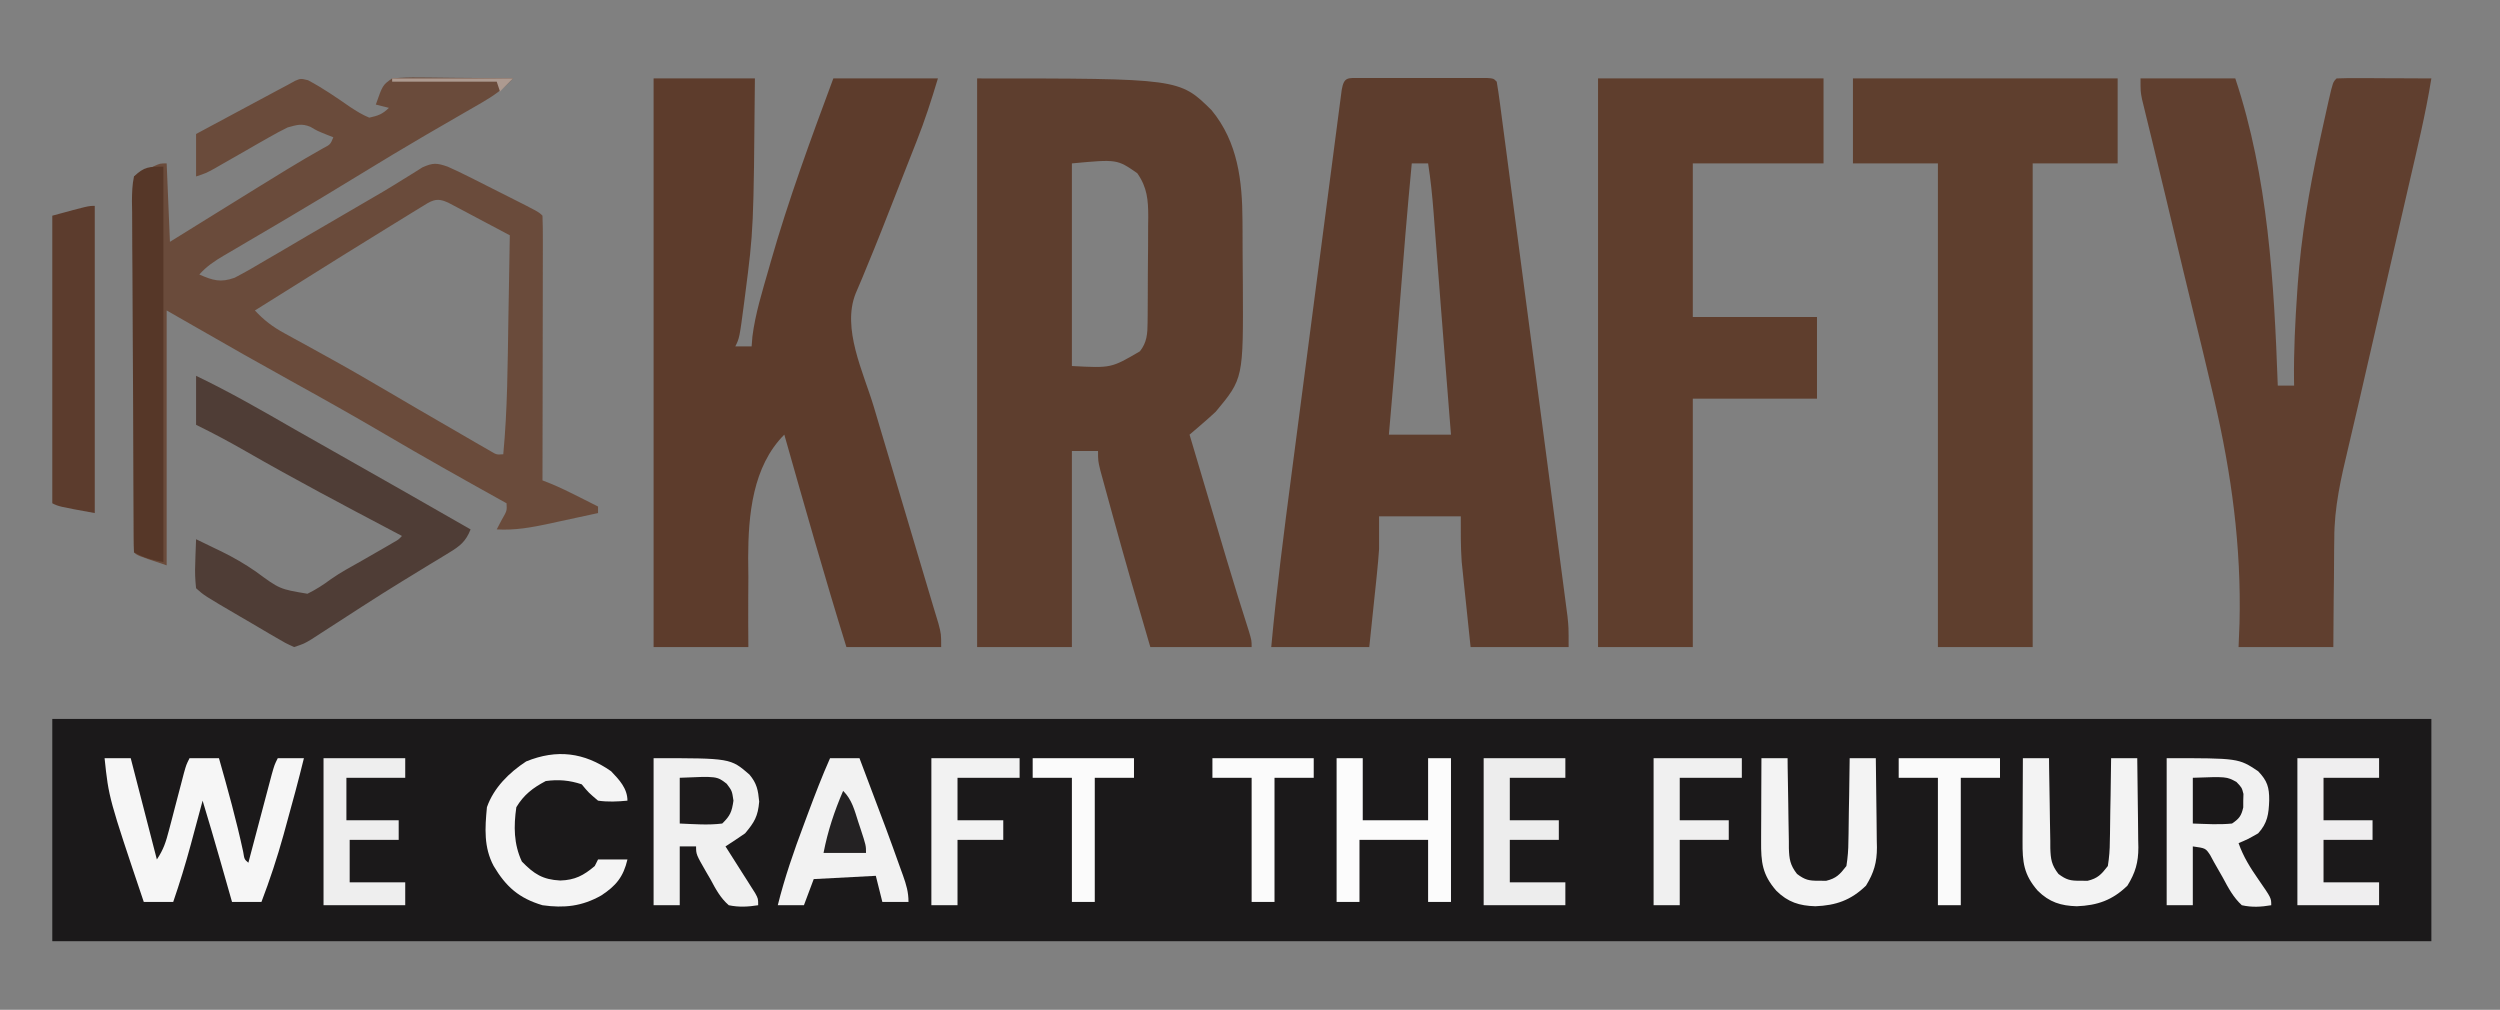 <?xml version="1.0" encoding="UTF-8"?>
<svg version="1.1" xmlns="http://www.w3.org/2000/svg" width="765" height="309">
<rect width="100%" height="100%" fill="#808080" stroke="none"/>
<path d="M0 0 C240.24 0 480.48 0 728 0 C728 22.44 728 44.88 728 68 C487.76 68 247.52 68 0 68 C0 45.56 0 23.12 0 0 Z " fill="#1B191A" transform="translate(16,220)"/>
<path d="M0 0 C61.891 0 61.891 0 71.738 9.715 C79.816 19.516 81.15 31.402 81.203 43.629 C81.209 44.655 81.215 45.681 81.22 46.738 C81.23 48.908 81.236 51.077 81.24 53.246 C81.25 56.527 81.281 59.807 81.312 63.088 C81.459 91.839 81.459 91.839 73 102 C71.635 103.271 70.242 104.513 68.824 105.727 C67.749 106.652 67.749 106.652 66.651 107.596 C66.106 108.059 65.561 108.523 65 109 C66.901 115.401 68.803 121.802 70.707 128.202 C71.352 130.372 71.997 132.542 72.641 134.712 C73.576 137.861 74.512 141.009 75.449 144.156 C75.753 145.178 76.057 146.2 76.371 147.253 C78.559 154.582 80.827 161.883 83.163 169.166 C84 172 84 172 84 174 C73.77 174 63.54 174 53 174 C49.109 160.835 45.306 147.654 41.674 134.415 C41.267 132.931 40.858 131.447 40.448 129.963 C39.869 127.866 39.295 125.767 38.723 123.668 C38.224 121.847 38.224 121.847 37.715 119.989 C37 117 37 117 37 114 C34.36 114 31.72 114 29 114 C29 133.8 29 153.6 29 174 C19.43 174 9.86 174 0 174 C0 116.58 0 59.16 0 0 Z M29 26 C29 46.46 29 66.92 29 88 C41.02 88.647 41.02 88.647 49.812 83.5 C51.99 80.75 52.131 78.08 52.161 74.716 C52.171 73.854 52.18 72.993 52.19 72.106 C52.194 71.177 52.199 70.249 52.203 69.293 C52.212 67.856 52.212 67.856 52.22 66.389 C52.23 64.361 52.236 62.333 52.24 60.304 C52.25 57.21 52.281 54.116 52.312 51.021 C52.319 49.049 52.324 47.077 52.328 45.105 C52.34 44.183 52.353 43.261 52.366 42.311 C52.348 37.158 52.058 33.362 49 29 C42.828 24.714 42.828 24.714 29 26 Z " fill="#5E3E2E" transform="translate(299,24)"/>
<path d="M0 0 C10.23 0 20.46 0 31 0 C30.605 46.171 30.605 46.171 28 66.312 C27.866 67.359 27.866 67.359 27.728 68.426 C26.285 79.43 26.285 79.43 25 82 C26.65 82 28.3 82 30 82 C30.079 81.001 30.157 80.002 30.238 78.973 C31.128 71.967 33.249 65.21 35.188 58.438 C35.399 57.692 35.611 56.946 35.829 56.177 C41.269 37.121 48.105 18.569 55 0 C65.56 0 76.12 0 87 0 C85.029 6.571 83.007 12.863 80.488 19.207 C79.994 20.467 79.994 20.467 79.489 21.752 C78.791 23.529 78.091 25.305 77.39 27.08 C76.301 29.841 75.221 32.605 74.143 35.369 C71.188 42.941 68.23 50.507 65.098 58.008 C64.71 58.957 64.322 59.906 63.923 60.884 C63.255 62.51 62.569 64.128 61.857 65.736 C57.506 76.484 64.216 89.898 67.375 100.449 C67.906 102.234 68.436 104.019 68.966 105.804 C70.356 110.48 71.75 115.154 73.146 119.827 C74.564 124.577 75.977 129.329 77.391 134.08 C78.981 139.425 80.571 144.77 82.166 150.114 C82.408 150.928 82.651 151.741 82.901 152.58 C83.35 154.087 83.8 155.593 84.25 157.1 C84.648 158.434 85.044 159.769 85.438 161.104 C85.997 162.991 86.574 164.873 87.15 166.754 C88 170 88 170 88 174 C78.43 174 68.86 174 59 174 C52.317 152.433 46.163 130.72 40 109 C30.264 118.736 28.984 133.638 28.941 146.578 C28.96 148.594 28.98 150.609 29 152.625 C28.992 154.711 28.98 156.797 28.965 158.883 C28.929 163.924 28.966 168.957 29 174 C19.43 174 9.86 174 0 174 C0 116.58 0 59.16 0 0 Z " fill="#5D3C2C" transform="translate(200,24)"/>
<path d="M0 0 C1.346 -0.005 1.346 -0.005 2.72 -0.01 C4.184 -0.007 4.184 -0.007 5.678 -0.003 C6.673 -0.004 7.668 -0.005 8.693 -0.006 C10.801 -0.007 12.91 -0.005 15.018 -0.001 C18.258 0.004 21.497 -0.001 24.736 -0.007 C26.779 -0.007 28.822 -0.005 30.865 -0.003 C31.841 -0.005 32.817 -0.007 33.823 -0.01 C34.721 -0.006 35.618 -0.003 36.543 0 C37.337 0.001 38.131 0.002 38.95 0.002 C40.771 0.129 40.771 0.129 41.771 1.129 C42.138 3.262 42.444 5.404 42.727 7.549 C42.818 8.228 42.908 8.906 43.002 9.606 C43.307 11.896 43.606 14.187 43.905 16.478 C44.121 18.114 44.338 19.749 44.555 21.385 C45.146 25.841 45.731 30.298 46.315 34.755 C46.927 39.415 47.542 44.074 48.157 48.732 C49.19 56.563 50.219 64.394 51.246 72.225 C52.434 81.278 53.627 90.329 54.823 99.38 C55.973 108.081 57.119 116.783 58.262 125.485 C58.749 129.189 59.238 132.894 59.728 136.598 C60.305 140.965 60.878 145.332 61.449 149.7 C61.659 151.302 61.87 152.904 62.083 154.506 C62.373 156.695 62.659 158.885 62.943 161.075 C63.184 162.912 63.184 162.912 63.431 164.786 C63.771 168.129 63.771 168.129 63.771 174.129 C53.871 174.129 43.971 174.129 33.771 174.129 C33.276 169.386 32.781 164.642 32.271 159.754 C32.115 158.279 31.958 156.804 31.797 155.284 C31.675 154.091 31.553 152.898 31.428 151.668 C31.302 150.464 31.176 149.26 31.047 148.019 C30.72 143.399 30.771 138.76 30.771 134.129 C22.521 134.129 14.271 134.129 5.771 134.129 C5.771 137.429 5.771 140.729 5.771 144.129 C5.593 146.646 5.377 149.16 5.115 151.668 C4.993 152.862 4.872 154.055 4.746 155.284 C4.589 156.759 4.433 158.235 4.271 159.754 C3.529 166.87 3.529 166.87 2.771 174.129 C-7.129 174.129 -17.029 174.129 -27.229 174.129 C-25.601 156.439 -23.326 138.85 -21.02 121.239 C-20.579 117.868 -20.14 114.497 -19.7 111.126 C-18.666 103.186 -17.628 95.246 -16.588 87.307 C-15.515 79.119 -14.448 70.931 -13.384 62.743 C-12.466 55.685 -11.545 48.629 -10.622 41.572 C-10.072 37.368 -9.523 33.164 -8.977 28.959 C-8.466 25.024 -7.951 21.09 -7.433 17.156 C-7.243 15.71 -7.055 14.264 -6.868 12.818 C-6.614 10.853 -6.355 8.888 -6.095 6.924 C-5.951 5.822 -5.807 4.721 -5.658 3.586 C-4.957 -0.422 -3.757 0.004 0 0 Z M15.771 26.129 C14.39 40.592 13.208 55.068 12.078 69.552 C11.047 82.752 9.946 95.942 8.771 109.129 C15.041 109.129 21.311 109.129 27.771 109.129 C27.651 107.634 27.531 106.138 27.406 104.597 C26.501 93.325 25.606 82.052 24.736 70.778 C24.565 68.567 24.394 66.356 24.223 64.145 C23.963 60.788 23.703 57.431 23.446 54.074 C23.191 50.746 22.933 47.418 22.674 44.09 C22.598 43.089 22.522 42.088 22.443 41.057 C22.051 36.045 21.554 31.096 20.771 26.129 C19.121 26.129 17.471 26.129 15.771 26.129 Z " fill="#5D3D2D" transform="translate(416.229,23.871)"/>
<path d="M0 0 C9.57 0 19.14 0 29 0 C39.021 30.063 40.88 62.568 42 94 C43.65 94 45.3 94 47 94 C46.989 93.409 46.978 92.818 46.967 92.209 C46.88 83.282 47.323 74.401 47.938 65.5 C47.994 64.673 48.051 63.846 48.11 62.994 C49.169 48.46 51.562 34.363 54.625 20.125 C54.831 19.169 55.036 18.213 55.248 17.228 C55.835 14.527 56.433 11.829 57.039 9.133 C57.312 7.915 57.312 7.915 57.591 6.673 C58.876 1.124 58.876 1.124 60 0 C62.146 -0.088 64.294 -0.107 66.441 -0.098 C67.747 -0.094 69.052 -0.091 70.396 -0.088 C71.785 -0.08 73.174 -0.071 74.562 -0.062 C75.955 -0.057 77.348 -0.053 78.74 -0.049 C82.16 -0.037 85.58 -0.021 89 0 C87.244 10.874 84.642 21.573 82.168 32.301 C81.689 34.385 81.211 36.469 80.733 38.553 C79.476 44.027 78.216 49.501 76.956 54.975 C75.69 60.476 74.426 65.977 73.162 71.479 C71.512 78.663 69.861 85.847 68.207 93.031 C67.776 94.905 67.346 96.78 66.918 98.656 C65.833 103.406 64.728 108.15 63.588 112.887 C61.349 122.277 59.249 131.283 59.293 140.992 C59.278 141.96 59.263 142.928 59.247 143.925 C59.205 146.908 59.196 149.891 59.188 152.875 C59.164 154.943 59.139 157.01 59.111 159.078 C59.046 164.053 59.024 169.024 59 174 C49.43 174 39.86 174 30 174 C30.097 171.584 30.194 169.167 30.293 166.678 C30.87 143.205 27.846 121.074 22.559 98.281 C22.4 97.597 22.241 96.912 22.077 96.206 C20.114 87.77 18.077 79.351 16.012 70.939 C14.056 62.966 12.158 54.979 10.26 46.992 C9.591 44.177 8.922 41.362 8.252 38.548 C8.009 37.527 8.009 37.527 7.761 36.485 C6.653 31.832 5.528 27.183 4.396 22.535 C3.952 20.703 3.952 20.703 3.499 18.834 C2.946 16.557 2.39 14.28 1.829 12.005 C1.465 10.502 1.465 10.502 1.094 8.968 C0.882 8.1 0.669 7.232 0.45 6.337 C0 4 0 4 0 0 Z " fill="#603F2F" transform="translate(655,24)"/>
<path d="M0 0 C22.77 0 45.54 0 69 0 C69 8.58 69 17.16 69 26 C55.8 26 42.6 26 29 26 C29 41.51 29 57.02 29 73 C41.54 73 54.08 73 67 73 C67 81.25 67 89.5 67 98 C54.46 98 41.92 98 29 98 C29 123.08 29 148.16 29 174 C19.43 174 9.86 174 0 174 C0 116.58 0 59.16 0 0 Z " fill="#5F3E2D" transform="translate(489,24)"/>
<path d="M0 0 C4.504 2.38 8.685 5.27 12.867 8.172 C14.805 9.444 16.603 10.579 18.75 11.453 C21.444 10.866 22.817 10.386 24.75 8.453 C23.43 8.123 22.11 7.793 20.75 7.453 C22.857 1.457 22.857 1.457 25.75 -0.547 C28.621 -0.809 31.27 -0.896 34.137 -0.84 C35.362 -0.833 35.362 -0.833 36.613 -0.827 C39.221 -0.81 41.829 -0.773 44.438 -0.734 C46.206 -0.719 47.975 -0.706 49.744 -0.693 C54.08 -0.66 58.415 -0.609 62.75 -0.547 C59.786 2.67 56.787 4.791 53 6.965 C52.158 7.452 52.158 7.452 51.299 7.95 C50.087 8.651 48.873 9.35 47.659 10.046 C44.365 11.935 41.083 13.845 37.801 15.754 C37.126 16.146 36.451 16.538 35.755 16.942 C29.096 20.817 22.512 24.81 15.938 28.828 C8.317 33.485 0.677 38.104 -7.016 42.641 C-7.75 43.074 -8.485 43.508 -9.242 43.955 C-12.835 46.075 -16.432 48.191 -20.032 50.298 C-21.336 51.066 -22.639 51.834 -23.941 52.602 C-24.835 53.121 -24.835 53.121 -25.746 53.65 C-28.589 55.331 -31.062 56.961 -33.25 59.453 C-29.116 61.259 -26.765 62.002 -22.445 60.438 C-19.137 58.72 -15.945 56.874 -12.75 54.953 C-11.56 54.261 -10.37 53.572 -9.177 52.885 C-6.118 51.114 -3.075 49.315 -0.036 47.509 C2.776 45.846 5.605 44.213 8.434 42.578 C12.389 40.289 16.338 37.989 20.277 35.672 C21.164 35.155 22.051 34.638 22.964 34.105 C24.969 32.916 26.956 31.696 28.93 30.457 C29.986 29.806 31.041 29.155 32.129 28.484 C33.085 27.882 34.041 27.279 35.026 26.658 C38.297 25.211 39.404 25.297 42.75 26.453 C44.97 27.436 47.16 28.485 49.328 29.578 C50.246 30.039 50.246 30.039 51.183 30.508 C52.468 31.154 53.752 31.803 55.035 32.455 C57.005 33.456 58.978 34.447 60.953 35.438 C70.586 40.289 70.586 40.289 71.75 41.453 C71.845 43.979 71.876 46.476 71.864 49.002 C71.864 49.792 71.864 50.583 71.864 51.397 C71.863 54.021 71.855 56.645 71.848 59.27 C71.846 61.084 71.844 62.899 71.843 64.713 C71.84 69.499 71.83 74.285 71.819 79.07 C71.808 83.95 71.804 88.829 71.799 93.709 C71.788 103.29 71.771 112.872 71.75 122.453 C72.511 122.752 73.272 123.051 74.055 123.359 C77.145 124.614 80.086 126.074 83.062 127.578 C84.131 128.117 85.2 128.656 86.301 129.211 C87.109 129.621 87.917 130.031 88.75 130.453 C88.75 131.113 88.75 131.773 88.75 132.453 C84.898 133.298 81.043 134.127 77.188 134.953 C76.101 135.192 75.015 135.43 73.896 135.676 C68.409 136.843 63.363 137.775 57.75 137.453 C58.245 136.504 58.74 135.556 59.25 134.578 C60.894 131.73 60.894 131.73 60.75 129.453 C60.118 129.102 59.487 128.752 58.836 128.39 C47.117 121.874 35.435 115.312 23.875 108.516 C14.215 102.841 4.456 97.361 -5.35 91.942 C-14.937 86.642 -24.461 81.235 -33.956 75.771 C-37.051 73.993 -40.151 72.224 -43.25 70.453 C-43.25 96.193 -43.25 121.933 -43.25 148.453 C-52.25 145.453 -52.25 145.453 -53.25 144.453 C-53.346 142.96 -53.372 141.463 -53.37 139.967 C-53.372 138.998 -53.373 138.029 -53.374 137.031 C-53.371 135.959 -53.367 134.887 -53.364 133.783 C-53.364 132.661 -53.364 131.539 -53.364 130.384 C-53.363 126.655 -53.355 122.927 -53.348 119.199 C-53.346 116.622 -53.344 114.045 -53.343 111.469 C-53.34 105.366 -53.332 99.264 -53.322 93.162 C-53.311 86.217 -53.305 79.271 -53.3 72.326 C-53.29 58.035 -53.272 43.744 -53.25 29.453 C-51.961 28.782 -50.669 28.116 -49.375 27.453 C-48.656 27.082 -47.936 26.711 -47.195 26.328 C-45.25 25.453 -45.25 25.453 -43.25 25.453 C-42.92 33.373 -42.59 41.293 -42.25 49.453 C-39.259 47.597 -36.269 45.741 -33.188 43.828 C-3.691 25.548 -3.691 25.548 4.486 20.897 C6.864 19.653 6.864 19.653 7.75 17.453 C6.636 17.02 6.636 17.02 5.5 16.578 C2.75 15.453 2.75 15.453 0.75 14.266 C-1.995 13.151 -3.399 13.677 -6.25 14.453 C-8.235 15.428 -10.184 16.478 -12.102 17.578 C-13.2 18.202 -14.298 18.826 -15.43 19.469 C-16.567 20.124 -17.704 20.778 -18.875 21.453 C-21.137 22.747 -23.4 24.039 -25.664 25.328 C-26.664 25.903 -27.664 26.478 -28.694 27.07 C-31.25 28.453 -31.25 28.453 -34.25 29.453 C-34.25 25.163 -34.25 20.873 -34.25 16.453 C-30.336 14.353 -26.422 12.253 -22.507 10.154 C-21.176 9.441 -19.845 8.727 -18.515 8.013 C-16.599 6.984 -14.682 5.957 -12.766 4.93 C-11.037 4.003 -11.037 4.003 -9.274 3.057 C-8.276 2.528 -7.278 1.998 -6.25 1.453 C-5.502 1.04 -4.754 0.627 -3.983 0.202 C-2.25 -0.547 -2.25 -0.547 0 0 Z M34.367 38.988 C33.004 39.821 33.004 39.821 31.614 40.67 C30.627 41.279 29.641 41.888 28.625 42.516 C27.61 43.138 26.595 43.761 25.549 44.402 C15.091 50.828 4.685 57.335 -5.71 63.86 C-9.221 66.062 -12.735 68.258 -16.25 70.453 C-13.473 73.442 -10.811 75.464 -7.234 77.414 C-5.747 78.234 -5.747 78.234 -4.229 79.071 C-3.164 79.651 -2.098 80.231 -1 80.828 C1.272 82.082 3.543 83.337 5.812 84.594 C6.68 85.073 6.68 85.073 7.565 85.563 C13.429 88.812 19.219 92.185 25 95.578 C26.966 96.729 28.932 97.88 30.898 99.031 C32.34 99.875 32.34 99.875 33.812 100.736 C38.74 103.616 43.678 106.479 48.625 109.328 C49.517 109.846 50.41 110.365 51.329 110.899 C52.555 111.603 52.555 111.603 53.805 112.32 C54.521 112.734 55.238 113.148 55.976 113.574 C57.719 114.601 57.719 114.601 59.75 114.453 C61.054 100.695 61.088 86.886 61.312 73.078 C61.356 70.589 61.399 68.099 61.443 65.609 C61.55 59.557 61.651 53.505 61.75 47.453 C58.295 45.613 54.836 43.782 51.375 41.953 C50.39 41.428 49.405 40.904 48.391 40.363 C47.45 39.867 46.509 39.371 45.539 38.859 C44.67 38.399 43.8 37.938 42.905 37.463 C39.151 35.704 37.736 36.921 34.367 38.988 Z " fill="#6A4B3B" transform="translate(94.25,24.547)"/>
<path d="M0 0 C26.73 0 53.46 0 81 0 C81 8.58 81 17.16 81 26 C72.42 26 63.84 26 55 26 C55 74.84 55 123.68 55 174 C45.43 174 35.86 174 26 174 C26 125.16 26 76.32 26 26 C17.42 26 8.84 26 0 26 C0 17.42 0 8.84 0 0 Z " fill="#5F3F2E" transform="translate(567,24)"/>
<path d="M0 0 C10.35 4.968 20.224 10.645 30.166 16.374 C34.784 19.024 39.424 21.636 44.062 24.25 C57.407 31.778 70.704 39.388 84 47 C82.542 50.684 80.791 52.079 77.434 54.109 C76.484 54.692 75.535 55.274 74.557 55.875 C73.013 56.803 73.013 56.803 71.438 57.75 C69.265 59.079 67.093 60.41 64.922 61.742 C64.079 62.257 64.079 62.257 63.219 62.783 C59.097 65.307 55.016 67.889 50.953 70.508 C50.098 71.059 50.098 71.059 49.226 71.62 C46.461 73.404 43.698 75.192 40.937 76.983 C39.941 77.626 38.945 78.268 37.918 78.93 C37.039 79.499 36.16 80.069 35.255 80.656 C33 82 33 82 30 83 C27.336 81.784 27.336 81.784 24.16 79.922 C23.315 79.431 23.315 79.431 22.453 78.93 C20.65 77.88 18.857 76.815 17.062 75.75 C15.858 75.047 14.653 74.345 13.447 73.645 C2.421 67.196 2.421 67.196 0 65 C-0.296 62.288 -0.381 60.003 -0.25 57.312 C-0.232 56.611 -0.214 55.909 -0.195 55.186 C-0.148 53.456 -0.077 51.728 0 50 C1.984 50.949 3.961 51.91 5.938 52.875 C6.56 53.174 7.182 53.472 7.824 53.78 C11.506 55.594 14.916 57.563 18.293 59.902 C25.564 65.265 25.564 65.265 34.078 66.688 C36.659 65.419 38.901 63.988 41.201 62.267 C44.181 60.168 47.379 58.456 50.553 56.671 C53.105 55.234 55.641 53.773 58.168 52.293 C58.882 51.876 59.597 51.458 60.333 51.028 C61.97 50.107 61.97 50.107 63 49 C62.151 48.553 61.302 48.106 60.427 47.646 C45.263 39.656 30.122 31.654 15.26 23.113 C10.245 20.235 5.198 17.533 0 15 C0 10.05 0 5.1 0 0 Z " fill="#4F3D36" transform="translate(60,115)"/>
<path d="M0 0 C2.64 0 5.28 0 8 0 C10.64 10.23 13.28 20.46 16 31 C18.059 27.912 18.762 25.656 19.691 22.09 C19.996 20.935 20.301 19.781 20.615 18.592 C20.928 17.386 21.24 16.18 21.562 14.938 C22.187 12.55 22.813 10.164 23.441 7.777 C23.717 6.718 23.992 5.658 24.276 4.566 C25 2 25 2 26 0 C28.97 0 31.94 0 35 0 C37.704 9.521 40.343 19.011 42.422 28.691 C42.777 30.948 42.777 30.948 44 32 C44.356 30.653 44.356 30.653 44.719 29.278 C45.598 25.949 46.48 22.621 47.363 19.292 C47.745 17.851 48.126 16.41 48.507 14.968 C49.053 12.898 49.602 10.828 50.152 8.758 C50.647 6.888 50.647 6.888 51.152 4.981 C52 2 52 2 53 0 C55.64 0 58.28 0 61 0 C59.337 6.808 57.502 13.561 55.625 20.312 C55.334 21.377 55.042 22.441 54.742 23.537 C52.808 30.489 50.571 37.258 48 44 C45.03 44 42.06 44 39 44 C38.602 42.6 38.203 41.2 37.793 39.758 C37.258 37.88 36.723 36.003 36.188 34.125 C35.926 33.207 35.665 32.289 35.396 31.344 C33.648 25.214 31.848 19.101 30 13 C29.834 13.619 29.668 14.239 29.497 14.877 C28.73 17.731 27.959 20.584 27.188 23.438 C26.796 24.898 26.796 24.898 26.396 26.389 C24.786 32.335 23.006 38.175 21 44 C18.03 44 15.06 44 12 44 C1.283 12.177 1.283 12.177 0 0 Z " fill="#F6F6F6" transform="translate(32,232)"/>
<path d="M0 0 C0 31.02 0 62.04 0 94 C-11 92 -11 92 -13 91 C-13 61.96 -13 32.92 -13 3 C-2 0 -2 0 0 0 Z " fill="#5C3C2D" transform="translate(29,63)"/>
<path d="M0 0 C23.531 0 23.531 0 29.312 5 C31.617 7.732 31.979 9.773 32.312 13.312 C31.935 17.765 30.868 19.604 28 23 C26.023 24.367 24.025 25.705 22 27 C22.454 27.711 22.454 27.711 22.918 28.437 C24.283 30.58 25.642 32.727 27 34.875 C27.477 35.621 27.954 36.368 28.445 37.137 C28.896 37.852 29.348 38.568 29.812 39.305 C30.231 39.965 30.65 40.624 31.082 41.304 C32 43 32 43 32 45 C28.877 45.488 26.108 45.648 23 45 C20.447 42.77 19.019 40.094 17.438 37.125 C17.001 36.379 16.565 35.632 16.115 34.863 C13 29.435 13 29.435 13 27 C11.35 27 9.7 27 8 27 C8 32.94 8 38.88 8 45 C5.36 45 2.72 45 0 45 C0 30.15 0 15.3 0 0 Z " fill="#F0F0F0" transform="translate(200,232)"/>
<path d="M0 0 C22 0 22 0 28 4 C30.799 6.935 31.412 8.906 31.375 12.938 C31.229 17.084 30.881 19.831 28 23 C24.812 24.812 24.812 24.812 22 26 C23.475 30.199 25.595 33.537 28.125 37.188 C32 42.779 32 42.779 32 45 C28.862 45.528 26.122 45.694 23 45 C20.382 42.584 18.857 39.684 17.188 36.562 C16.296 34.974 15.394 33.392 14.48 31.816 C14.098 31.109 13.715 30.402 13.321 29.674 C11.919 27.547 11.919 27.547 8 27 C8 32.94 8 38.88 8 45 C5.36 45 2.72 45 0 45 C0 30.15 0 15.3 0 0 Z " fill="#F1F1F1" transform="translate(663,232)"/>
<path d="M0 0 C0 39.93 0 79.86 0 121 C-3.756 120.249 -5.832 119.76 -9 118 C-9.117 103.058 -9.205 88.116 -9.259 73.173 C-9.285 66.235 -9.32 59.297 -9.377 52.36 C-9.432 45.668 -9.461 38.977 -9.474 32.286 C-9.484 29.729 -9.502 27.172 -9.529 24.615 C-9.565 21.042 -9.57 17.47 -9.568 13.897 C-9.586 12.833 -9.604 11.768 -9.622 10.671 C-9.603 8.02 -9.547 5.594 -9 3 C-5.83 -0.025 -4.414 0 0 0 Z " fill="#563728" transform="translate(50,51)"/>
<path d="M0 0 C2.97 0 5.94 0 9 0 C17.687 22.976 17.687 22.976 21.562 33.812 C21.813 34.504 22.064 35.196 22.323 35.908 C23.33 38.753 24 40.956 24 44 C21.36 44 18.72 44 16 44 C15.34 41.36 14.68 38.72 14 36 C7.73 36.33 1.46 36.66 -5 37 C-5.99 39.64 -6.98 42.28 -8 45 C-10.64 45 -13.28 45 -16 45 C-13.883 36.528 -11.075 28.418 -8 20.25 C-7.562 19.071 -7.123 17.891 -6.672 16.676 C-4.573 11.057 -2.436 5.481 0 0 Z " fill="#F2F2F2" transform="translate(254,232)"/>
<path d="M0 0 C2.64 0 5.28 0 8 0 C8.014 1.468 8.014 1.468 8.028 2.966 C8.068 6.604 8.134 10.242 8.208 13.879 C8.236 15.453 8.257 17.026 8.271 18.599 C8.292 20.864 8.339 23.127 8.391 25.391 C8.392 26.092 8.393 26.793 8.394 27.515 C8.496 30.923 8.781 32.718 10.899 35.442 C13.317 37.235 14.519 37.541 17.5 37.5 C18.253 37.51 19.006 37.521 19.781 37.531 C22.943 36.774 24.006 35.563 26 33 C26.418 30.333 26.605 28.059 26.609 25.391 C26.626 24.664 26.642 23.937 26.659 23.188 C26.708 20.875 26.729 18.563 26.75 16.25 C26.778 14.678 26.808 13.107 26.84 11.535 C26.914 7.69 26.963 3.846 27 0 C29.64 0 32.28 0 35 0 C35.074 4.59 35.129 9.179 35.165 13.77 C35.18 15.329 35.2 16.889 35.226 18.448 C35.263 20.697 35.28 22.946 35.293 25.195 C35.308 25.886 35.324 26.577 35.34 27.289 C35.341 31.94 34.425 35.044 32 39 C27.417 43.459 22.809 45.069 16.5 45.312 C11.649 45.174 8.092 44.075 4.559 40.57 C0.239 35.623 -0.144 31.793 -0.098 25.488 C-0.096 24.76 -0.095 24.032 -0.093 23.282 C-0.088 20.958 -0.075 18.636 -0.062 16.312 C-0.057 14.736 -0.053 13.16 -0.049 11.584 C-0.038 7.723 -0.021 3.861 0 0 Z " fill="#F3F3F3" transform="translate(619,232)"/>
<path d="M0 0 C2.64 0 5.28 0 8 0 C8.014 1.468 8.014 1.468 8.028 2.966 C8.068 6.604 8.134 10.242 8.208 13.879 C8.236 15.453 8.257 17.026 8.271 18.599 C8.292 20.864 8.339 23.127 8.391 25.391 C8.392 26.092 8.393 26.793 8.394 27.515 C8.496 30.923 8.781 32.718 10.899 35.442 C13.317 37.235 14.519 37.541 17.5 37.5 C18.253 37.51 19.006 37.521 19.781 37.531 C22.943 36.774 24.006 35.563 26 33 C26.418 30.333 26.605 28.059 26.609 25.391 C26.626 24.664 26.642 23.937 26.659 23.188 C26.708 20.875 26.729 18.563 26.75 16.25 C26.778 14.678 26.808 13.107 26.84 11.535 C26.914 7.69 26.963 3.846 27 0 C29.64 0 32.28 0 35 0 C35.074 4.59 35.129 9.179 35.165 13.77 C35.18 15.329 35.2 16.889 35.226 18.448 C35.263 20.697 35.28 22.946 35.293 25.195 C35.308 25.886 35.324 26.577 35.34 27.289 C35.341 31.94 34.425 35.044 32 39 C27.417 43.459 22.809 45.069 16.5 45.312 C11.649 45.174 8.092 44.075 4.559 40.57 C0.239 35.623 -0.144 31.793 -0.098 25.488 C-0.096 24.76 -0.095 24.032 -0.093 23.282 C-0.088 20.958 -0.075 18.636 -0.062 16.312 C-0.057 14.736 -0.053 13.16 -0.049 11.584 C-0.038 7.723 -0.021 3.861 0 0 Z " fill="#F3F3F3" transform="translate(539,232)"/>
<path d="M0 0 C2.64 0 5.28 0 8 0 C8 6.27 8 12.54 8 19 C14.6 19 21.2 19 28 19 C28 12.73 28 6.46 28 0 C30.31 0 32.62 0 35 0 C35 14.52 35 29.04 35 44 C32.69 44 30.38 44 28 44 C28 37.73 28 31.46 28 25 C21.07 25 14.14 25 7 25 C7 31.27 7 37.54 7 44 C4.69 44 2.38 44 0 44 C0 29.48 0 14.96 0 0 Z " fill="#FCFCFC" transform="translate(409,232)"/>
<path d="M0 0 C2.47 2.581 5 5.261 5 9 C1.945 9.3 -0.954 9.43 -4 9 C-6.875 6.562 -6.875 6.562 -9 4 C-12.726 2.758 -16.13 2.465 -20 3 C-23.936 5.079 -26.705 7.188 -29 11 C-29.837 16.833 -29.812 22.256 -27.312 27.625 C-23.577 31.461 -20.937 33.158 -15.562 33.438 C-11.086 33.296 -8.446 31.929 -5 29 C-4.505 28.01 -4.505 28.01 -4 27 C-1.03 27 1.94 27 5 27 C3.764 32.316 1.485 35.072 -3 38 C-8.891 41.35 -14.376 41.937 -21 41 C-28.176 38.866 -32.155 35.371 -35.941 28.988 C-38.993 23.257 -38.612 17.403 -38 11 C-35.923 5.057 -31.203 0.409 -26 -3 C-16.634 -6.816 -8.255 -5.781 0 0 Z " fill="#F4F4F4" transform="translate(187,236)"/>
<path d="M0 0 C8.25 0 16.5 0 25 0 C25 1.98 25 3.96 25 6 C19.39 6 13.78 6 8 6 C8 10.29 8 14.58 8 19 C12.95 19 17.9 19 23 19 C23 20.98 23 22.96 23 25 C18.05 25 13.1 25 8 25 C8 29.29 8 33.58 8 38 C13.61 38 19.22 38 25 38 C25 40.31 25 42.62 25 45 C16.75 45 8.5 45 0 45 C0 30.15 0 15.3 0 0 Z " fill="#EFEEEF" transform="translate(703,232)"/>
<path d="M0 0 C8.25 0 16.5 0 25 0 C25 1.98 25 3.96 25 6 C19.39 6 13.78 6 8 6 C8 10.29 8 14.58 8 19 C12.95 19 17.9 19 23 19 C23 20.98 23 22.96 23 25 C18.05 25 13.1 25 8 25 C8 29.29 8 33.58 8 38 C13.61 38 19.22 38 25 38 C25 40.31 25 42.62 25 45 C16.75 45 8.5 45 0 45 C0 30.15 0 15.3 0 0 Z " fill="#EDEDED" transform="translate(454,232)"/>
<path d="M0 0 C8.25 0 16.5 0 25 0 C25 1.98 25 3.96 25 6 C19.06 6 13.12 6 7 6 C7 10.29 7 14.58 7 19 C12.28 19 17.56 19 23 19 C23 20.98 23 22.96 23 25 C18.05 25 13.1 25 8 25 C8 29.29 8 33.58 8 38 C13.61 38 19.22 38 25 38 C25 40.31 25 42.62 25 45 C16.75 45 8.5 45 0 45 C0 30.15 0 15.3 0 0 Z " fill="#EEEEEE" transform="translate(99,232)"/>
<path d="M0 0 C8.91 0 17.82 0 27 0 C27 1.98 27 3.96 27 6 C20.73 6 14.46 6 8 6 C8 10.29 8 14.58 8 19 C12.95 19 17.9 19 23 19 C23 20.98 23 22.96 23 25 C18.05 25 13.1 25 8 25 C8 31.6 8 38.2 8 45 C5.36 45 2.72 45 0 45 C0 30.15 0 15.3 0 0 Z " fill="#F0F0F0" transform="translate(506,232)"/>
<path d="M0 0 C8.91 0 17.82 0 27 0 C27 1.98 27 3.96 27 6 C20.73 6 14.46 6 8 6 C8 10.29 8 14.58 8 19 C12.62 19 17.24 19 22 19 C22 20.98 22 22.96 22 25 C17.38 25 12.76 25 8 25 C8 31.6 8 38.2 8 45 C5.36 45 2.72 45 0 45 C0 30.15 0 15.3 0 0 Z " fill="#F2F2F2" transform="translate(285,232)"/>
<path d="M0 0 C10.23 0 20.46 0 31 0 C31 1.98 31 3.96 31 6 C27.04 6 23.08 6 19 6 C19 18.87 19 31.74 19 45 C16.69 45 14.38 45 12 45 C12 32.13 12 19.26 12 6 C8.04 6 4.08 6 0 6 C0 4.02 0 2.04 0 0 Z " fill="#FAFAFA" transform="translate(581,232)"/>
<path d="M0 0 C10.23 0 20.46 0 31 0 C31 1.98 31 3.96 31 6 C27.04 6 23.08 6 19 6 C19 18.54 19 31.08 19 44 C16.69 44 14.38 44 12 44 C12 31.46 12 18.92 12 6 C8.04 6 4.08 6 0 6 C0 4.02 0 2.04 0 0 Z " fill="#FBFBFB" transform="translate(371,232)"/>
<path d="M0 0 C10.23 0 20.46 0 31 0 C31 1.98 31 3.96 31 6 C27.04 6 23.08 6 19 6 C19 18.54 19 31.08 19 44 C16.69 44 14.38 44 12 44 C12 31.46 12 18.92 12 6 C8.04 6 4.08 6 0 6 C0 4.02 0 2.04 0 0 Z " fill="#FBFBFB" transform="translate(316,232)"/>
<path d="M0 0 C11.361 -0.494 11.361 -0.494 14.363 1.828 C16 4 16 4 16.438 7 C15.941 10.403 15.458 11.624 13 14 C8.617 14.546 4.432 14.176 0 14 C0 9.38 0 4.76 0 0 Z " fill="#1C1A1B" transform="translate(208,238)"/>
<path d="M0 0 C10.319 -0.369 10.319 -0.369 13.332 1.262 C15 3 15 3 15.496 4.938 C15.477 5.618 15.457 6.299 15.438 7 C15.436 7.681 15.435 8.361 15.434 9.062 C14.854 11.651 14.201 12.507 12 14 C7.967 14.405 4.063 14.131 0 14 C0 9.38 0 4.76 0 0 Z " fill="#1A1819" transform="translate(671,238)"/>
<path d="M0 0 C2.729 2.729 3.471 5.91 4.625 9.5 C4.854 10.19 5.084 10.879 5.32 11.59 C7 16.719 7 16.719 7 19 C2.71 19 -1.58 19 -6 19 C-4.7 12.285 -2.701 6.28 0 0 Z " fill="#242223" transform="translate(258,242)"/>
<path d="M0 0 C12.21 0 24.42 0 37 0 C35.68 1.32 34.36 2.64 33 4 C32.505 2.515 32.505 2.515 32 1 C21.44 1 10.88 1 0 1 C0 0.67 0 0.34 0 0 Z " fill="#AD9A90" transform="translate(120,24)"/>
</svg>

